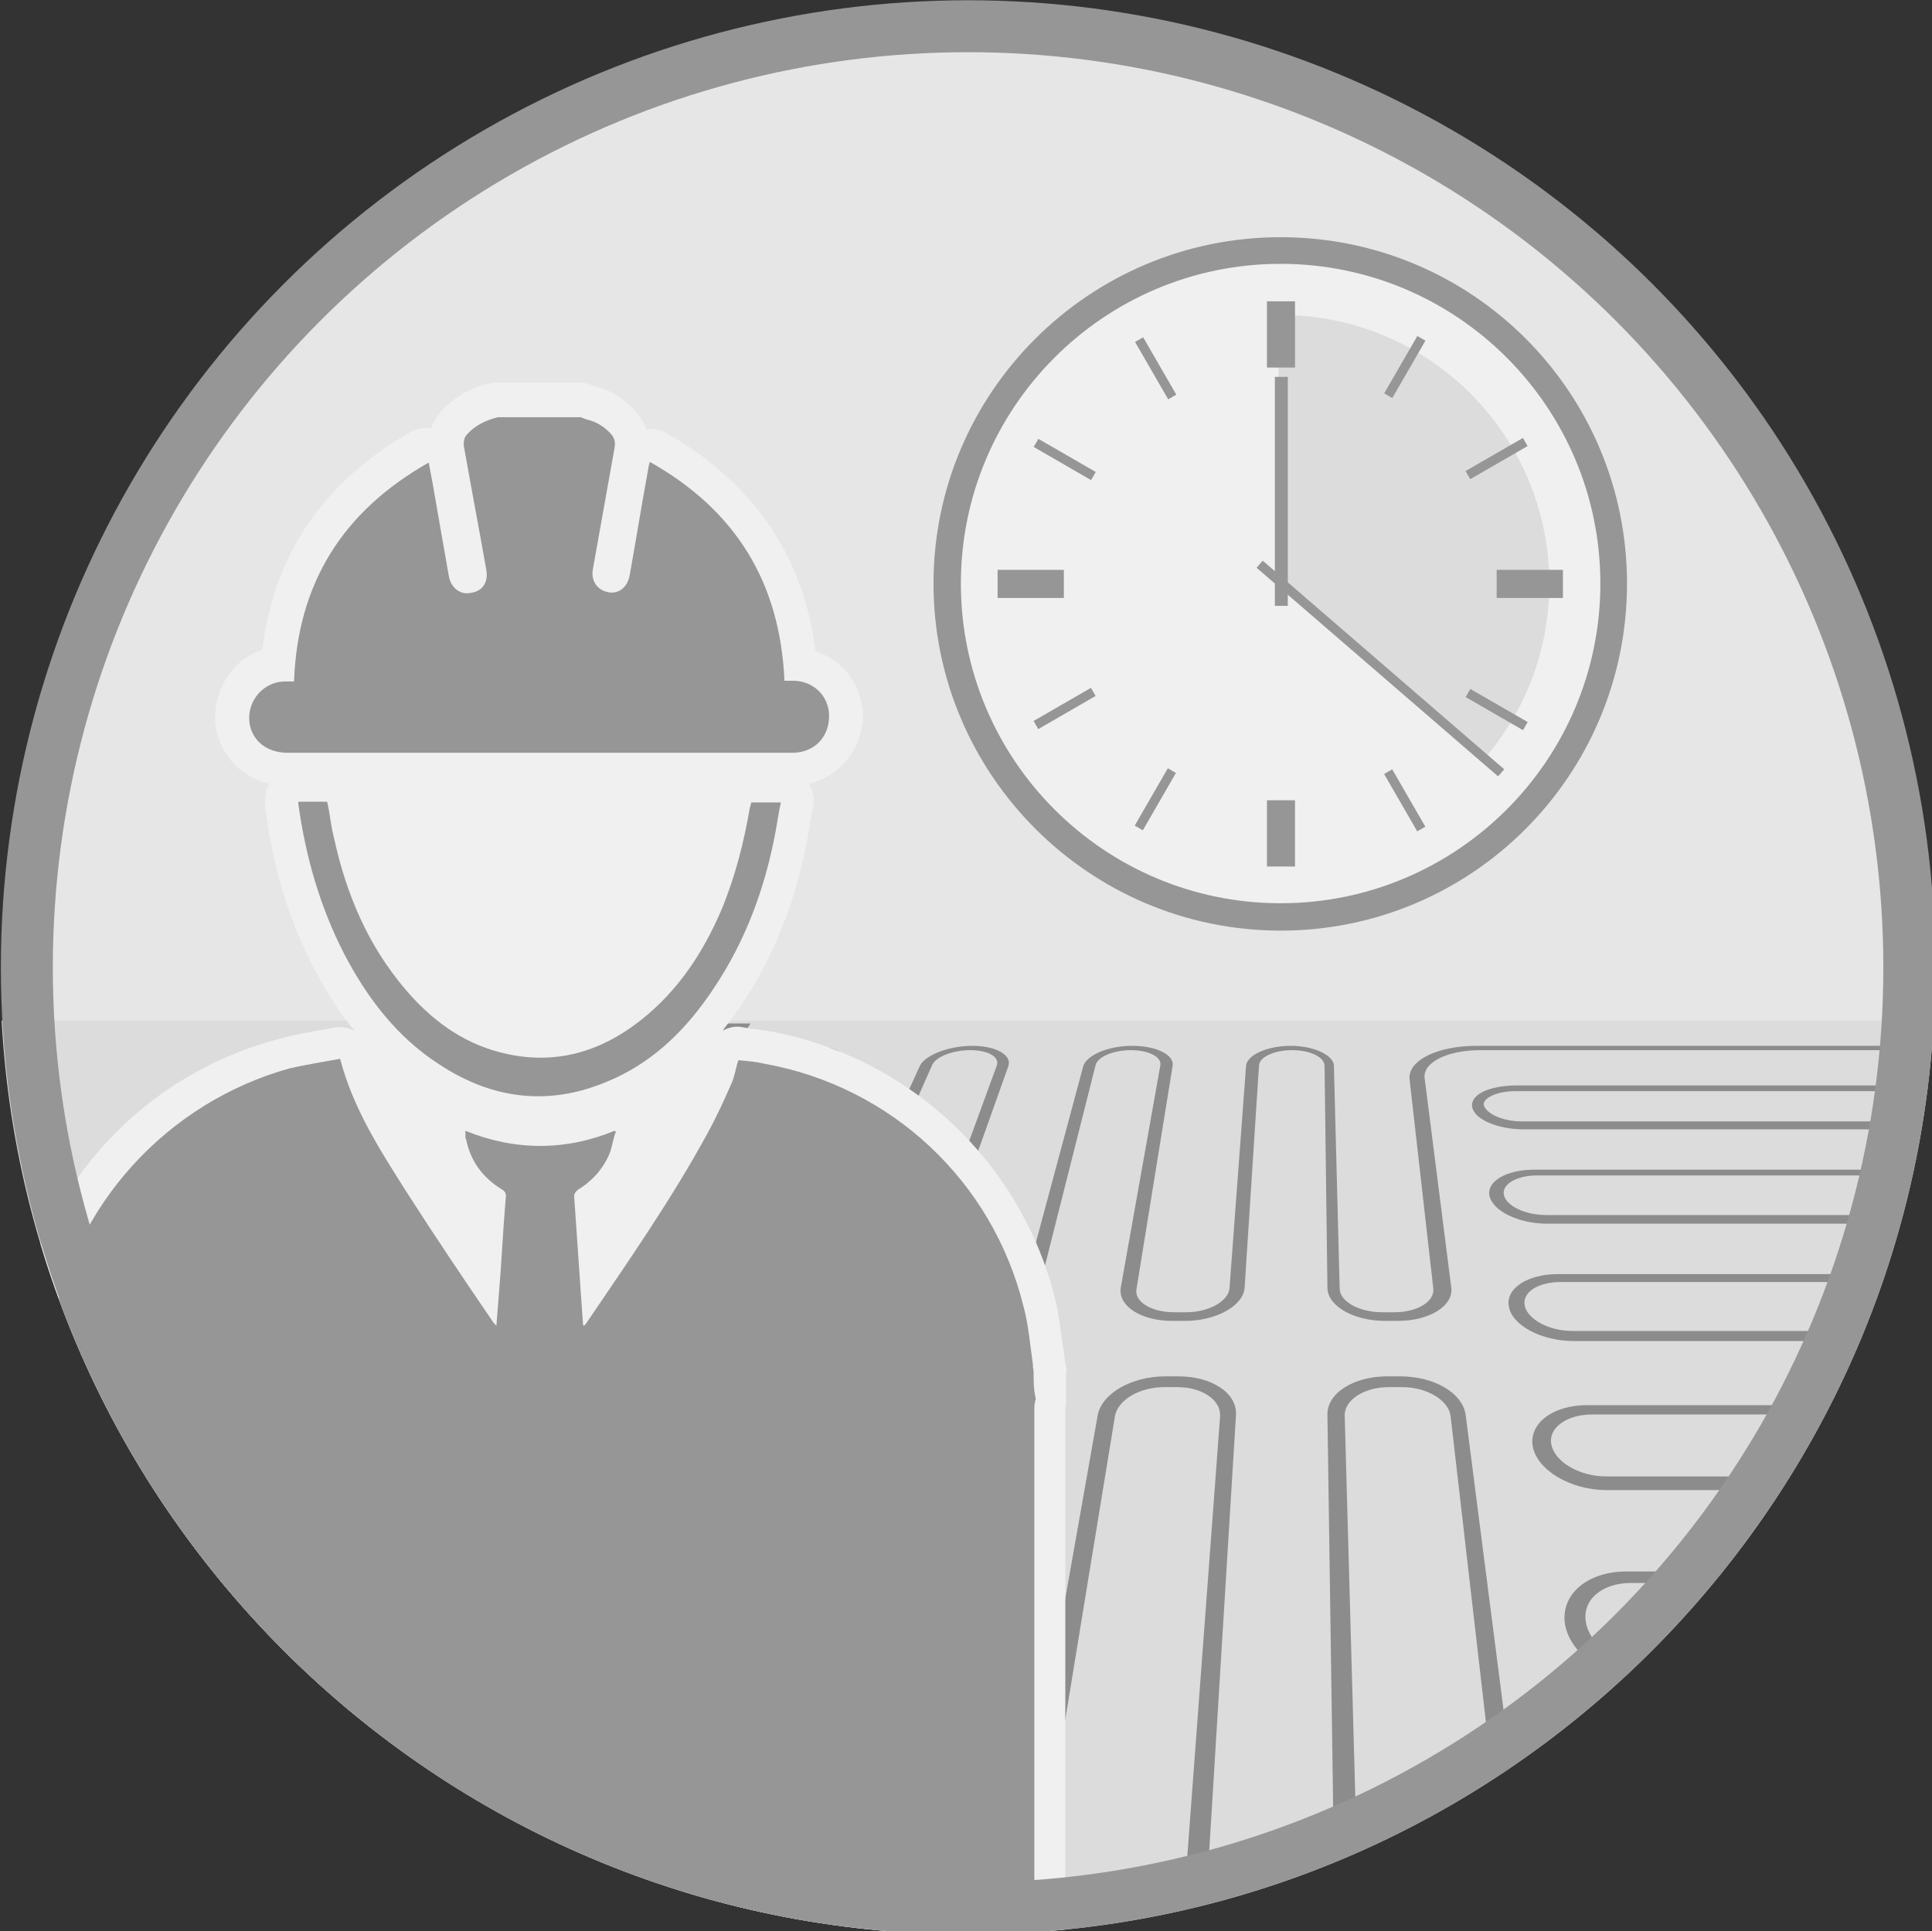 <?xml version="1.0" encoding="UTF-8" standalone="no"?>
<!-- Created with Inkscape (http://www.inkscape.org/) -->

<svg
   width="71.094mm"
   height="71.069mm"
   viewBox="0 0 71.094 71.069"
   version="1.1"
   id="svg1"
   xml:space="preserve"
   xmlns:xlink="http://www.w3.org/1999/xlink"
   xmlns="http://www.w3.org/2000/svg"
   xmlns:svg="http://www.w3.org/2000/svg"><rect x="0" y="0" width="71.094" height="71.069" fill="#333333" stroke="none"/><defs
     id="defs1"><path
       id="SVGID_5_"
       d="M 151.3,290.2 C 77.2,290.2 16.9,230 16.9,155.9 16.9,81.8 77.2,21.5 151.3,21.5 c 74.1,0 134.3,60.3 134.3,134.3 0,74.2 -60.2,134.4 -134.3,134.4 z" /><rect
       id="SVGID_7_"
       x="40.7"
       y="157.1"
       width="264.4"
       height="143.9" /></defs><g
     id="layer1"
     transform="translate(-20.573,-160.34)"><g
       id="g144"
       transform="matrix(0.265,0,0,0.265,16.102,154.627)">
	<g
   id="g143">
		<g
   id="g142">
			<defs
   id="defs116" />
			<clipPath
   id="SVGID_6_">
				<use
   xlink:href="#SVGID_5_"
   style="overflow:visible"
   id="use116" />
			</clipPath>
			<g
   class="st8"
   clip-path="url(#SVGID_6_)"
   id="g141">
				<g
   id="g117">
					<circle
   class="st2"
   cx="151.3"
   cy="155.9"
   r="130.7"
   id="circle116" />
				</g>
				<rect
   x="-20.1"
   y="163.3"
   class="st3"
   width="316.7"
   height="136.9"
   id="rect117" />
				<g
   id="g132">
					<g
   id="g118">
						<path
   class="st4"
   d="m 194.7,149 c -25.6,0 -46.3,-20.8 -46.3,-46.3 0,-25.5 20.8,-46.3 46.3,-46.3 25.5,0 46.3,20.7 46.3,46.2 0,25.5 -20.8,46.4 -46.3,46.4 z"
   id="path117" />
						<path
   class="st0"
   d="m 194.7,58.2 c 24.5,0 44.4,19.9 44.4,44.4 0,24.5 -19.9,44.4 -44.4,44.4 -24.5,0 -44.4,-19.9 -44.4,-44.4 0,-24.5 19.9,-44.4 44.4,-44.4 m 0,-3.7 c -26.6,0 -48.2,21.6 -48.2,48.1 0,26.5 21.6,48.2 48.2,48.2 26.6,0 48.1,-21.6 48.1,-48.2 0,-26.6 -21.5,-48.1 -48.1,-48.1 z"
   id="path118" />
					</g>
					<path
   class="st3"
   d="m 223.1,126.8 c 5.6,-6.6 8.9,-14.9 8.9,-24.2 0,-20.6 -16.7,-37.3 -37.3,-37.3 -0.1,0 -0.2,0 -0.3,0 v 37.3 z"
   id="path119" />
					<g
   id="g120">
						<rect
   x="192.8"
   y="63.4"
   class="st0"
   width="3.9"
   height="9.2"
   id="rect119" />
						<rect
   x="192.8"
   y="132.7"
   class="st0"
   width="3.9"
   height="9.2"
   id="rect120" />
					</g>
					<g
   id="g122">
						<rect
   x="176.7"
   y="68.1"
   transform="matrix(0.866,-0.5,0.5,0.866,-12.584,98.427)"
   class="st0"
   width="1.3"
   height="9.2"
   id="rect121" />
						
							<rect
   x="211.3"
   y="128.1"
   transform="matrix(0.866,-0.5,0.5,0.866,-37.965,123.766)"
   class="st0"
   width="1.3"
   height="9.2"
   id="rect122" />
					</g>
					<g
   id="g124">
						<rect
   x="164.1"
   y="80.8"
   transform="matrix(0.5,-0.866,0.866,0.5,8.389,185.342)"
   class="st0"
   width="1.3"
   height="9.2"
   id="rect123" />
						<rect
   x="224"
   y="115.5"
   transform="matrix(0.5,-0.866,0.866,0.5,8.369,254.596)"
   class="st0"
   width="1.3"
   height="9.2"
   id="rect124" />
					</g>
					<g
   id="g126">
						<rect
   x="160.1"
   y="119.3"
   transform="matrix(0.866,-0.5,0.5,0.866,-37.903,98.423)"
   class="st0"
   width="9.2"
   height="1.3"
   id="rect125" />
						<rect
   x="220.1"
   y="84.6"
   transform="matrix(0.866,-0.5,0.5,0.866,-12.528,123.767)"
   class="st0"
   width="9.2"
   height="1.3"
   id="rect126" />
					</g>
					<g
   id="g128">
						
							<rect
   x="172.7"
   y="131.9"
   transform="matrix(0.5,-0.866,0.866,0.5,-26.137,219.825)"
   class="st0"
   width="9.2"
   height="1.3"
   id="rect127" />
						<rect
   x="207.4"
   y="71.9"
   transform="matrix(0.5,-0.866,0.866,0.5,43.117,219.845)"
   class="st0"
   width="9.2"
   height="1.3"
   id="rect128" />
					</g>
					<g
   id="g130">
						<rect
   x="224.7"
   y="100.7"
   class="st0"
   width="9.2"
   height="3.9"
   id="rect129" />
						<rect
   x="155.4"
   y="100.7"
   class="st0"
   width="9.2"
   height="3.9"
   id="rect130" />
					</g>
					<rect
   x="193.9"
   y="73.9"
   class="st0"
   width="1.8"
   height="31.8"
   id="rect131" />
					
						<rect
   x="207.8"
   y="92.3"
   transform="matrix(0.654,-0.757,0.757,0.654,-14.41,197.346)"
   class="st0"
   width="1.3"
   height="44.3"
   id="rect132" />
				</g>
				<g
   id="g140">
					<g
   id="g139">
						<g
   id="g133">
							<defs
   id="defs132" />
							<clipPath
   id="SVGID_8_">
								<use
   xlink:href="#SVGID_7_"
   style="overflow:visible"
   id="use132" />
							</clipPath>
							<path
   class="st9"
   d="m 227.3,173.1 h 55.1 c 3.5,0 5.3,-1.4 4.2,-2.9 l -0.5,-0.6 c -1.1,-1.5 -4.7,-2.8 -8,-2.8 h -56.2 c -5.4,0 -9.5,2 -9.3,4.6 l 3.3,29.1 c 0.2,1.8 -2.2,3.3 -5.4,3.3 h -1.7 c -3.2,0 -5.9,-1.5 -5.9,-3.3 l -0.8,-30.9 c 0,-1.5 -2.8,-2.8 -6,-2.8 -3.3,0 -6.1,1.3 -6.2,2.8 l -2.3,30.9 c -0.2,1.8 -2.9,3.3 -6,3.3 h -1.7 c -3.2,0 -5.6,-1.5 -5.2,-3.3 l 5,-30.9 c 0.3,-1.5 -2.2,-2.8 -5.6,-2.8 -3.4,0 -6.3,1.3 -6.8,2.8 l -8.3,30.9 c -0.4,1.8 -3.5,3.3 -6.8,3.3 h -1.7 c -3.2,0 -5.3,-1.5 -4.6,-3.3 l 11,-30.9 c 0.5,-1.5 -1.7,-2.8 -5,-2.8 -3.3,0 -6.6,1.3 -7.3,2.8 l -14.1,30.9 c -0.8,1.8 -4.1,3.3 -7.4,3.3 h -1.7 c -3.2,0 -4.9,-1.5 -4,-3.3 l 16.8,-30.9 c 0.8,-1.5 -1.2,-2.8 -4.5,-2.8 -3.3,0 -6.8,1.3 -7.7,2.8 l -20,30.9 c -1.2,1.8 -4.8,3.3 -8,3.3 h -0.5 l 27.6,-40.1 h -3.2 L 0.6,326.4 H 8.5 L 86,214.2 h 0.8 c 3.4,0 5,1.8 3.6,4 l -44.3,68.4 c -4,6.3 -1.8,11.6 5.2,11.6 7,0 15.7,-5.3 19.1,-11.6 l 37.2,-68.4 c 1.2,-2.2 4.9,-4 8.4,-4 h 1.9 c 3.4,0 5.4,1.8 4.4,4 l -31.2,68.4 c -2.9,6.3 0.5,11.6 7.5,11.6 7,0 14.7,-5.3 16.8,-11.6 l 24.2,-68.4 c 0.8,-2.2 4.2,-4 7.7,-4 h 1.9 c 3.4,0 5.8,1.8 5.1,4 l -18.2,68.4 c -1.7,6.3 2.6,11.6 9.7,11.6 7.1,0 13.7,-5.3 14.7,-11.6 l 11.2,-68.4 c 0.4,-2.2 3.4,-4 6.8,-4 h 1.9 c 3.4,0 6,1.8 5.9,4 l -5.1,68.4 c -0.5,6.3 4.9,11.6 11.9,11.6 7,0 12.6,-5.3 12.4,-11.6 l -1.9,-68.4 c -0.1,-2.2 2.7,-4 6.1,-4 h 1.9 c 3.4,0 6.4,1.8 6.7,4 l 8.9,77.1 h -3.7 l 2.6,25.8 h 30.2 l -1,-4.9 H 380 c 7.6,0 9.2,-6.1 4,-13.3 l -2,-2.8 c -4.9,-6.7 -14.1,-11.8 -20.9,-11.8 H 254 c -5,0 -9.7,-3.7 -10.6,-8 -0.8,-4.1 2.3,-7.5 7,-7.5 h 99.9 c 6.3,0 8.3,-4.3 4.6,-9.5 l -1.4,-2 c -3.5,-4.8 -10.9,-8.5 -16.6,-8.5 h -91 c -4.2,0 -8.2,-2.6 -8.8,-5.9 -0.6,-3.1 2.2,-5.5 6.2,-5.5 h 85.9 c 5.4,0 7.5,-3.2 4.8,-7 l -1.1,-1.4 c -2.6,-3.6 -8.7,-6.4 -13.8,-6.4 h -79.2 c -3.7,0 -7.1,-2 -7.6,-4.4 -0.5,-2.3 2.1,-4.2 5.6,-4.2 h 75.3 c 4.8,0 6.8,-2.4 4.7,-5.4 l -0.8,-1.2 c -2.1,-2.8 -7.3,-5 -11.7,-5 h -70.2 c -3.2,0 -6.2,-1.6 -6.6,-3.5 -0.4,-1.9 1.9,-3.3 5,-3.3 h 67.1 c 4.2,0 6.3,-2 4.6,-4.3 l -0.6,-0.9 c -1.6,-2.2 -6.2,-4.1 -10.2,-4.1 h -62.9 c -3,0 -5.6,-1.3 -5.9,-2.8 -0.3,-1.5 1.8,-2.7 4.6,-2.7 h 60.1 c 3.9,0 5.8,-1.6 4.4,-3.5 l -0.5,-0.7 c -1.4,-1.8 -5.3,-3.3 -9,-3.3 h -57.1 c -2.7,0 -5,-1.1 -5.3,-2.3 -0.1,-0.9 1.7,-1.9 4.4,-1.9 z m -6,2.2 c 0.3,1.7 3.5,3.1 7.2,3.1 H 286 c 2.7,0 5.7,1.1 6.6,2.4 l 0.5,0.7 c 1,1.4 -0.5,2.5 -3.2,2.5 h -60 c -3.8,0 -6.6,1.6 -6.2,3.6 0.4,2.1 4,3.9 8,3.9 H 295 c 3,0 6.3,1.4 7.5,3 l 0.6,0.9 c 1.3,1.7 -0.3,3.1 -3.3,3.1 h -66.6 c -4.2,0 -7.3,2 -6.8,4.5 0.4,2.6 4.5,4.8 9,4.8 h 70.7 c 3.3,0 7.1,1.6 8.6,3.7 l 0.8,1.2 c 1.5,2.2 0,4 -3.5,4 h -74.7 c -4.8,0 -8.1,2.5 -7.6,5.7 0.6,3.3 5.2,6.1 10.3,6.1 h 80 c 3.7,0 8.3,2.1 10.2,4.8 l 1.1,1.4 c 2,2.8 0.5,5.1 -3.5,5.1 h -85.1 c -5.4,0 -9.2,3.2 -8.5,7.4 0.8,4.3 6.2,8 12,8 h 92 c 4.3,0 9.8,2.8 12.3,6.3 l 1.4,2 c 2.7,3.7 1.2,6.8 -3.4,6.8 h -98.7 c -6.2,0 -10.5,4.4 -9.5,10.1 1.1,5.9 7.6,11 14.4,11 H 363 c 5,0 11.9,3.9 15.5,8.8 l 2,2.8 c 3.8,5.2 2.5,9.6 -3,9.6 h -123 l -3.7,-17.4 h -20.5 l -9.9,-77.1 c -0.4,-3.1 -4.4,-5.4 -9.1,-5.4 h -1.8 c -4.6,0 -8.4,2.3 -8.3,5.4 l 1,68.4 c 0.1,4.6 -4.1,8.5 -9.2,8.5 -5.1,0 -9,-3.9 -8.7,-8.5 l 4.2,-68.4 c 0.2,-3.1 -3.4,-5.4 -8,-5.4 h -1.8 c -4.6,0 -8.8,2.3 -9.4,5.4 l -12.1,68.4 c -0.8,4.6 -5.7,8.5 -10.8,8.5 -5.1,0 -8.3,-3.9 -7.1,-8.5 l 17.3,-68.4 c 0.7,-3.1 -2.4,-5.4 -7,-5.4 h -1.8 c -4.6,0 -9.3,2.3 -10.4,5.4 l -25.1,68.4 c -1.7,4.6 -7.3,8.5 -12.3,8.5 -5,0 -7.6,-3.9 -5.6,-8.5 l 30.3,-68.4 c 1.3,-3.1 -1.3,-5.4 -5.9,-5.4 H 117 c -4.6,0 -9.7,2.3 -11.3,5.4 l -38.2,68.4 c -2.5,4.6 -8.8,8.5 -14,8.5 -5.2,0 -6.8,-3.9 -4,-8.5 l 43.4,-68.4 c 1.9,-3.1 -0.4,-5.4 -4.9,-5.4 h -0.8 l 5.4,-7.7 h 0.5 c 4.4,0 9.3,-2.1 10.9,-4.6 l 19.5,-30.9 c 0.7,-1.2 3.2,-2.1 5.8,-2.1 2.4,0 4,0.9 3.3,2.1 l -17.2,30.9 c -1.4,2.5 1,4.6 5.4,4.6 h 1.8 c 4.4,0 8.9,-2.1 10,-4.6 l 13.7,-30.9 c 0.5,-1.2 2.9,-2.1 5.3,-2.1 2.4,0 4.1,0.9 3.7,2.1 L 144,200.4 c -0.9,2.5 1.9,4.6 6.3,4.6 h 1.8 c 4.4,0 8.5,-2.1 9.1,-4.6 l 7.8,-30.9 c 0.3,-1.2 2.5,-2.1 4.9,-2.1 2.4,0 4.3,0.9 4.1,2.1 l -5.5,30.9 c -0.4,2.5 2.8,4.6 7.1,4.6 h 1.8 c 4.4,0 8.1,-2.1 8.3,-4.6 l 2,-30.9 c 0.1,-1.2 2.2,-2.1 4.6,-2.1 2.4,0 4.4,0.9 4.5,2.1 l 0.4,30.9 c 0,2.5 3.6,4.6 8,4.6 h 1.8 c 4.4,0 7.7,-2.1 7.4,-4.6 l -3.7,-29.1 c -0.3,-2.2 3.2,-3.9 7.7,-3.9 H 279 c 2.4,0 5.1,0.9 5.9,2.1 l 0.5,0.6 c 0.8,1.2 -0.5,2.2 -3.1,2.2 h -54.7 c -4,0 -6.6,1.3 -6.3,3 z"
   clip-path="url(#SVGID_8_)"
   id="path132" />
						</g>
						<g
   id="g138">
							<path
   class="st4"
   d="m 164.9,211.4 -0.1,-0.5 c 0,-0.3 -0.1,-0.5 -0.1,-0.9 -0.1,-0.6 -0.2,-1.3 -0.3,-1.9 -0.3,-2 -0.5,-4.1 -1,-6.1 -4.7,-19 -20.2,-33.6 -39.5,-37.2 -1,-0.2 -1.9,-0.3 -2.9,-0.4 l -1.1,-0.2 c -1,-0.2 -1.9,0.1 -2.7,0.5 0.5,-0.7 1.1,-1.4 1.6,-2.1 4.8,-6.7 8.1,-14.3 10,-23.5 0.3,-1.3 0.4,-2.6 0.7,-3.9 l 0.3,-1.7 c 0.2,-1.1 -0.1,-2.2 -0.6,-3.1 4.3,-1 7.5,-4.9 7.5,-9.5 -0.1,-4.2 -2.8,-7.7 -6.6,-8.9 -1.6,-13.2 -8.6,-23.4 -20.7,-30.3 -0.9,-0.5 -1.9,-0.7 -2.8,-0.5 -0.3,-1 -0.9,-2 -1.9,-3 -1.5,-1.5 -3.2,-2.5 -5.2,-3 L 98.9,75 c -0.5,-0.2 -1,-0.3 -1.4,-0.3 H 86 c -0.4,0 -0.7,0 -1.1,0.1 -2.8,0.6 -4.9,1.9 -6.7,3.8 -0.6,0.7 -1.2,1.5 -1.4,2.4 -1,-0.1 -1.9,0.1 -2.8,0.5 -12.1,6.8 -19.1,17 -20.7,30.3 -1.6,0.5 -3.1,1.5 -4.3,3 -1.7,2.1 -2.5,4.8 -2.2,7.5 0.6,4.1 3.5,7.2 7.5,8.1 -0.4,0.6 -0.6,1.4 -0.6,2.1 0,0.4 0,0.9 0,1.2 1.1,8.4 3.3,15.7 6.8,22.4 1.7,3.2 3.5,6.1 5.6,8.6 -0.9,-0.4 -2,-0.7 -3.1,-0.4 -0.6,0.1 -1.3,0.3 -2.1,0.4 -1.6,0.3 -3.4,0.6 -5.1,1.1 -19.1,4.9 -33.5,20.6 -36.6,40.1 -0.2,1.1 -0.3,2.2 -0.4,3.2 l -0.2,1.3 v 0 c 0,0.2 -0.1,0.4 -0.1,0.7 v 77.8 c 0,2.5 2.1,4.6 4.6,4.6 h 137.1 c 2.5,0 4.6,-2.1 4.6,-4.6 v -71.6 l 0.1,-1 c 0,-0.2 0,-0.4 0,-0.5 v -3.7 c 0.1,-0.2 0.1,-0.4 0,-0.7 z"
   id="path133" />
							<g
   id="g137">
								<g
   id="g134">
									<path
   class="st0"
   d="m 160.4,212.1 c 0,-0.3 -0.1,-0.5 -0.1,-0.9 v 0 -0.2 0 c -0.4,-2.7 -0.6,-5.4 -1.3,-8 -4.3,-17.4 -18.3,-30.5 -35.9,-33.7 -1.3,-0.3 -2.5,-0.4 -3.7,-0.5 -0.4,1.2 -0.5,2.2 -0.9,3.1 -1,2.3 -2.1,4.7 -3.3,6.9 -5,9.2 -11,17.8 -16.9,26.5 -0.1,0.1 -0.2,0.3 -0.4,0.4 -0.1,-0.3 -0.1,-0.4 -0.1,-0.6 -0.4,-5.8 -0.8,-11.6 -1.2,-17.4 0,-0.4 0.2,-0.6 0.5,-0.9 2,-1.2 3.5,-2.9 4.4,-5 0.4,-1 0.5,-2.1 0.9,-3.1 -0.1,0 -0.2,-0.1 -0.2,-0.1 -6.8,2.8 -13.8,2.8 -20.7,0 0,0.4 0,0.5 0,0.7 0,0.2 0,0.4 0.1,0.5 0.6,3 2.3,5.3 4.9,6.9 0.5,0.3 0.7,0.6 0.6,1.2 -0.4,4.7 -0.6,9.4 -1,14 -0.1,1.2 -0.2,2.4 -0.3,3.8 -0.3,-0.4 -0.4,-0.4 -0.5,-0.6 -4.1,-6 -8.2,-12.1 -12.1,-18.2 -3.6,-5.7 -7.3,-11.4 -9.1,-18.3 -2.2,0.4 -4.6,0.8 -6.9,1.3 -17.1,4.7 -30.3,19.1 -33.2,36.8 -0.3,1.5 -0.4,3 -0.6,4.5 v 0 0.1 c 0,1.9 0,3.7 0,5.6 V 289 h 137.1 v -71.9 c 0,-0.5 0.1,-0.8 0.2,-1.3 -0.3,-1.2 -0.3,-2.4 -0.3,-3.7 z"
   id="path134" />
								</g>
								<g
   id="g135">
									<path
   class="st0"
   d="m 56.8,126.1 c 23.2,0 46.4,0 69.8,0 0.2,0 0.4,0 0.5,0 2.9,-0.1 4.9,-2.2 4.9,-5.1 0,-2.8 -2.2,-4.9 -5,-4.9 -0.4,0 -0.8,0 -1.2,0 -0.6,-13.7 -6.8,-23.7 -18.7,-30.4 -0.1,0.5 -0.2,0.7 -0.2,0.9 -0.9,4.9 -1.7,9.9 -2.6,14.9 -0.3,1.6 -1.5,2.6 -3,2.3 -1.5,-0.3 -2.4,-1.6 -2.1,-3.2 1,-5.6 2,-11.2 3,-16.8 0.2,-1 -0.1,-1.6 -0.7,-2.2 -0.9,-0.9 -1.9,-1.5 -3.2,-1.8 -0.3,-0.1 -0.5,-0.2 -0.8,-0.3 -3.9,0 -7.7,0 -11.5,0 -1.6,0.4 -3.1,1.1 -4.2,2.3 -0.5,0.5 -0.6,1.1 -0.5,1.8 1,5.7 2.1,11.4 3.1,17.1 0.3,1.7 -0.5,3 -2.2,3.2 -1.4,0.3 -2.7,-0.7 -3,-2.3 -0.6,-3.4 -1.2,-6.9 -1.8,-10.3 -0.3,-1.8 -0.6,-3.5 -1,-5.5 -12,6.8 -18.2,16.8 -18.7,30.4 -0.5,0 -1,0 -1.4,0 -2.9,0.1 -5.1,2.7 -4.8,5.6 0.3,2.6 2.4,4.3 5.3,4.3 z"
   id="path135" />
								</g>
								<g
   id="g136">
									<path
   class="st0"
   d="m 117.1,147.8 c -2.5,5.9 -6,11.3 -11.2,15.4 -5.8,4.6 -12.3,6.4 -19.6,4.5 -5.4,-1.4 -9.6,-4.6 -13.1,-8.7 -5.3,-6.2 -8.3,-13.4 -10,-21.3 -0.4,-1.5 -0.5,-3.1 -0.9,-4.8 -1.3,0 -2.7,0 -4,0 0,0.1 0,0.2 0,0.3 1,7.3 3,14.3 6.4,20.9 3.2,6.1 7.3,11.5 13.2,15.3 7.3,4.8 15.1,5.8 23.2,2.4 5.9,-2.4 10.4,-6.6 14,-11.7 4.7,-6.6 7.6,-13.9 9.2,-21.7 0.4,-1.8 0.6,-3.6 1,-5.4 -1.4,0 -2.8,0 -4.1,0 -0.1,0.3 -0.1,0.5 -0.2,0.7 -0.8,4.7 -2,9.5 -3.9,14.1 z"
   id="path136" />
								</g>
							</g>
						</g>
						<circle
   class="st6"
   cx="151.3"
   cy="155.9"
   r="130.7"
   id="circle138" />
					</g>
				</g>
			</g>
		</g>
	</g>
</g></g><style
     type="text/css"
     id="style1">
	.Drop_x0020_Shadow{fill:none;}
	.Round_x0020_Corners_x0020_2_x0020_pt{fill:#FFFFFF;stroke:#000000;stroke-miterlimit:10;}
	.Live_x0020_Reflect_x0020_X{fill:none;}
	.Bevel_x0020_Soft{fill:url(#SVGID_1_);}
	.Dusk{fill:#FFFFFF;}
	.Foliage_GS{fill:#FFDD00;}
	.Pompadour_GS{fill-rule:evenodd;clip-rule:evenodd;fill:#50AEE2;}
	.st0{fill:#FFFFFF;}
</style><style
     type="text/css"
     id="style1-5">
	.st0{fill:#969696;}
	.st1{clip-path:url(#SVGID_2_);}
	.st2{fill:#E6E6E6;}
	.st3{fill:#DCDCDC;}
	.st4{fill:#F0F0F0;}
	.st5{fill:#FFFFFF;}
	.st6{fill:none;stroke:#969696;stroke-width:7.213;stroke-linecap:round;stroke-linejoin:round;stroke-miterlimit:10;}
	.st7{clip-path:url(#SVGID_4_);}
	.st8{clip-path:url(#SVGID_6_);}
	.st9{clip-path:url(#SVGID_8_);fill:#8C8C8C;}
</style></svg>

